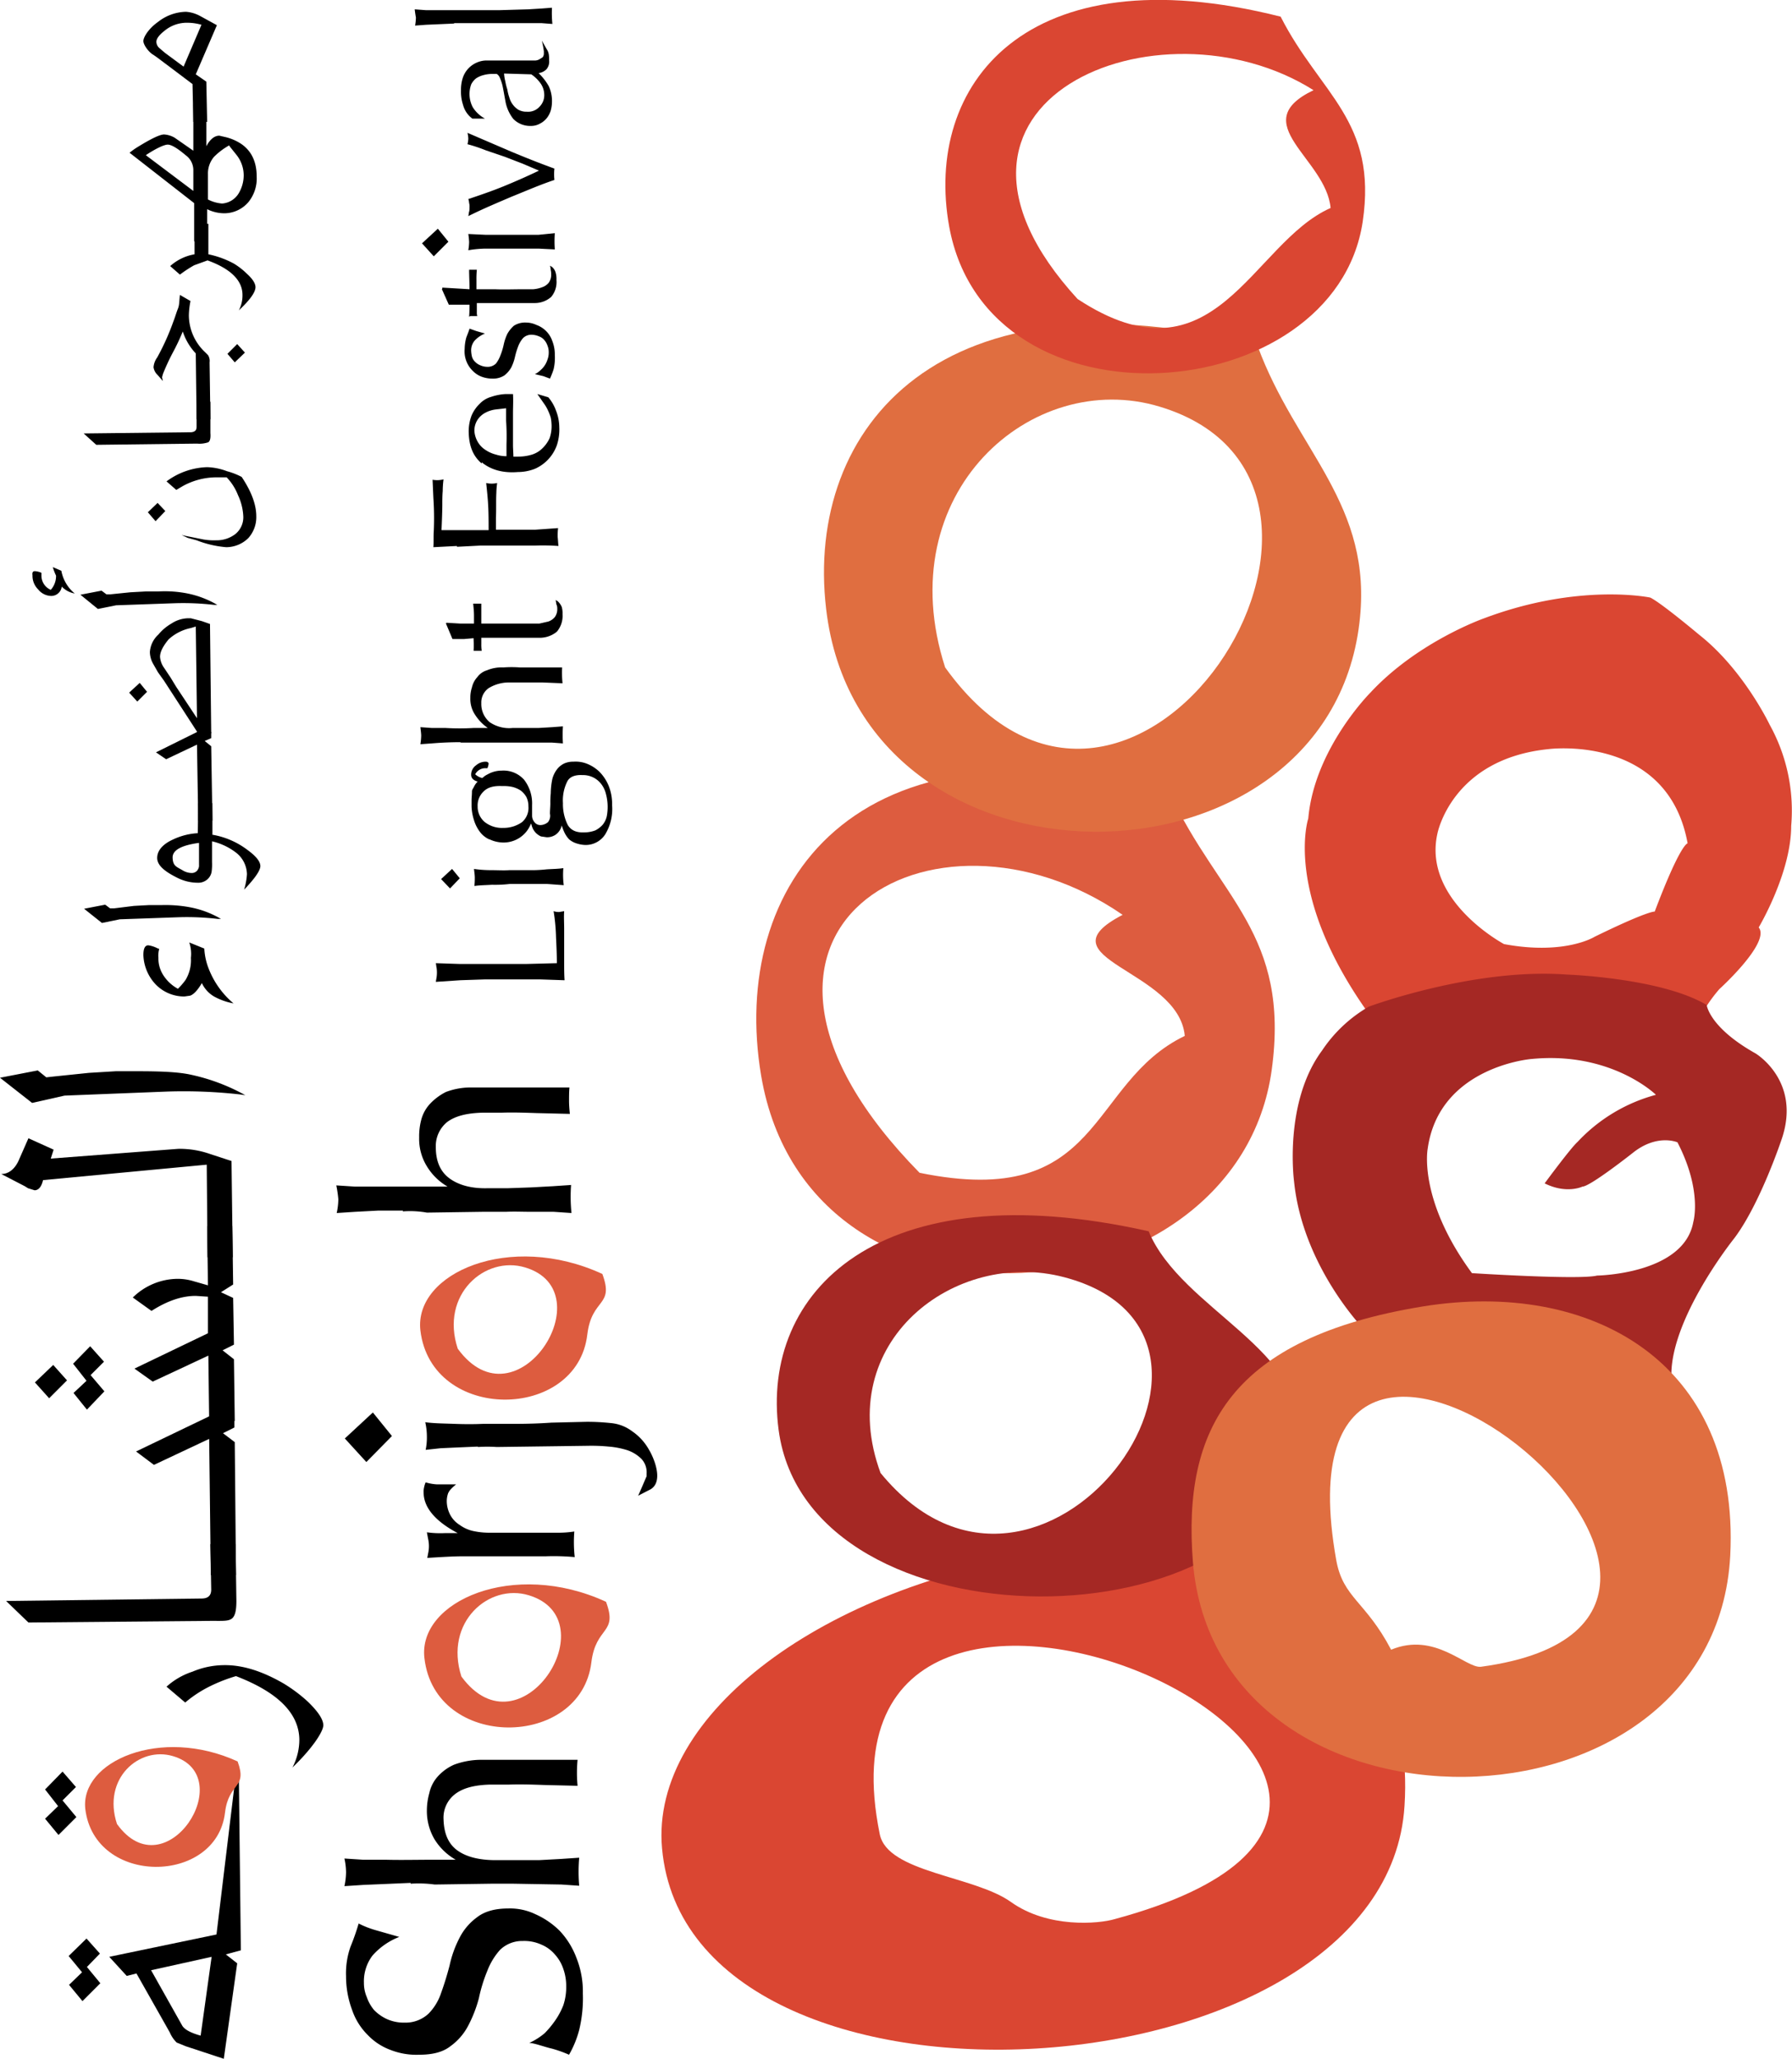 <svg id="Layer_1" data-name="Layer 1" xmlns="http://www.w3.org/2000/svg" width="441.2" height="506.8" viewBox="0 0 441.2 506.8">
  <defs>
    <style>
      .cls-1 {
        fill: #dd5c3f;
      }

      .cls-1, .cls-2, .cls-3, .cls-4, .cls-5 {
        fill-rule: evenodd;
      }

      .cls-2 {
        fill: #da4632;
      }

      .cls-3 {
        fill: #a52824;
      }

      .cls-4 {
        fill: #e06e40;
      }
    </style>
  </defs>
  <title>Sharjah Light Fesitval</title>
  <g>
    <path class="cls-1" d="M288.1,195.4c12,25.7,29.6,34.5,25,68-8.5,61.7-113.9,71-125.7,1.4-7.9-46.8,22.9-90.9,100.7-69.4m-61.7,93.3c45.4,9.3,41.2-22.1,65.3-33.7-1.5-16.4-36.1-19-15.3-29.8-46.7-32.2-108.6,3.8-50,63.5"/>
    <path class="cls-2" d="M435.7,178.4s-6.4-13.5-17.3-22.1c0,0-9.4-7.9-12.1-9.2,0,0-17.5-3.7-40.9,5.1,0,0-16.3,5.7-28,18.3,0,0-13.8,13.8-15.3,31,0,0-6.1,18.2,14.3,47.2,0,0,44.9-17.3,83.3-.3a38.5,38.5,0,0,1,3.6-4.9S436,232,433,228.3c0,0,8-13.4,8-25a43.6,43.6,0,0,0-5.3-24.9m-28.3,46s-1.5-.3-14.8,6.2c0,0-7.3,4.6-22.3,1.8,0,0-20.1-10.7-16.4-27.2,0,0,3.5-18.4,27.4-20.8,0,0,29.3-3.8,34.2,23.2-.1,0-1.9.4-8.1,16.8"/>
    <path class="cls-3" d="M432.2,259.3c-11.4-6.4-12-11.9-12-11.9-11.2-6.7-34.5-7.5-34.5-7.5-22.9-1.7-48.7,7.9-48.7,7.9a34.7,34.7,0,0,0-11.5,10.8c-9.5,12.8-6.9,32.2-6.9,32.2,2.1,20.9,17.1,36.3,17.1,36.3,31-15,76,14.1,76,14.1-2.3-14.5,15.3-36.4,15.3-36.4,6.4-8.5,11.7-24.5,11.7-24.5,4.8-14.3-6.5-21-6.5-21m-15.3,41.5c-2.3,12.9-23.7,13.2-23.7,13.2-4.4,1.1-30.8-.6-30.8-.6-13.3-18.1-10.9-30.6-10.9-30.6,2.8-20.2,25.4-22.1,25.4-22.1,19.8-2,30.8,8.8,30.8,8.8a40.9,40.9,0,0,0-19.3,11.6c-1.7,1.5-8.1,10.2-8.1,10.2,5.4,2.7,9.3.8,9.3.8,1.9,0,12.4-8.3,12.4-8.3,6-4.8,11-2.6,11-2.6,6.2,12,3.9,19.6,3.9,19.6"/>
    <path class="cls-4" d="M309.6,85.1c9.5,25.9,28.6,39,25.1,68.2-8.1,68.6-122.8,69.7-131.3-3.4-5.3-45,28.7-84.9,106.2-64.8m-24.1,15c-31.4-9.5-66.7,21.2-52.8,64.2,46.2,64.3,115.9-45.2,52.8-64.2"/>
    <path class="cls-2" d="M315.3,4.1c9.7,19.1,23.9,25.6,20.2,50.5-6.9,45.9-92.3,53-101.8,1.2C227.4,21,252.4-11.8,315.3,4.1m-50,69.5c33.9,22.3,42.8-13.8,62.3-22.4-1.1-12.2-21.1-20.9-4.2-29-37.9-23.9-102.8,2.6-58.1,51.4m-7.2,308.8c48.1-6.9,90.8,13.7,87.7,62.1C341.4,517.2,169.5,527.7,163,455c-3-33.2,40.4-64.8,95.1-72.6m16.4,90c118.3-32-78.4-121.4-57.9-20.9,1.9,9.5,23.2,10.2,32.3,16.7s21.6,5.4,25.6,4.2"/>
    <path class="cls-3" d="M282.8,303.1c8.1,19.4,39.8,29.3,36.9,51.3-7,51.4-120.7,52.3-128-2.4-4.5-33.9,24.6-63.9,91.1-48.9M262,314.4c-26.9-7.1-57.1,16-45.2,48.2,39.4,48.1,99.3-34,45.2-48.2"/>
    <path class="cls-4" d="M350.3,321.6c41.4-6.7,78.1,13.7,75.7,61.3-3.8,71.7-126.5,73.1-132.3,1.6-2.6-32.9,9.5-55.2,56.6-62.9m14.3,88.7c88.7-12-53.3-125.2-35.6-26.2,1.7,9.3,7.2,10,13.5,22,10.8-4.5,18.4,4.6,22.1,4.2"/>
    <path class="cls-5" d="M57.9,438.1l.9-1.5.5,43.5-3.7,1,2.8,2.2-3.3,23.5-9.4-3.1-2.2-.9a7.7,7.7,0,0,1-1.7-2.5l-8.2-14.5-2.4.6-4.3-4.7,26.4-5.5,4.6-38.1ZM37.2,485l7.7,13.7q.9,1.4,4.5,2.4l2.7-19.4L37.2,485Zm-15.9-7.8,3.3,3.7-3.2,3.3,3.3,4-4.4,4.4-3.3-4,3.2-3.1-3.3-4,4.4-4.3Zm-5.9-41.1,3.3,3.8-3.3,3.3,3.4,4.1-4.4,4.4-3.3-4,3.2-3.1-3.2-4.1Z"/>
    <path class="cls-5" d="M41,415.2a17.7,17.7,0,0,1,6.4-3.7,20.3,20.3,0,0,1,7.6-1.6c4.7-.1,9.6,1.5,14.8,4.5a37.7,37.7,0,0,1,5.9,4.4c2.5,2.4,3.9,4.4,3.9,5.9S77,430.3,72,435.1a14.9,14.9,0,0,0,1.7-6.9c-.1-6.4-5.2-11.6-15.6-15.6a40.1,40.1,0,0,0-6.2,2.4,29.7,29.7,0,0,0-6.3,4.1Zm10.8-35.1H58l.2,14c0,2.3-.3,3.8-1.2,4.4s-2.2.5-4.9.5L7,399.4l-5.5-5.3,48.1-.6c1.6,0,2.4-.7,2.4-2.2l-.2-11.2Z"/>
    <path class="cls-5" d="M57.7,348.6v2.8l-2.8,1.4,2.9,2.2.3,32.7H51.9l-.4-33.5-13.6,6.4-4.4-3.3,18.1-8.7Z"/>
    <path class="cls-5" d="M51.5,349.7l-.2-16-13.7,6.4-4.5-3.2,18.1-8.7v-9l-3-.2c-3.4,0-7,1.2-10.9,3.7l-4.6-3.3a15.9,15.9,0,0,1,11-4.6,13.4,13.4,0,0,1,4,.6l3.5,1-.2-14.6h6.2l.2,14.4-3,1.9,3,1.4.2,11.5-2.8,1.4,2.8,2.2.2,15.2ZM22.2,331.4l3.4,3.8-3.3,3.3,3.4,4L21.4,347l-3.3-4.1,3.2-3L18,335.7l4.2-4.3ZM13.1,336l3.4,3.8-4.4,4.4-3.5-3.9Z"/>
    <path class="cls-5" d="M7,280.2l6.2,2.8-.7,2.2,31.4-2.4a22.7,22.7,0,0,1,7.9,1.3l5.2,1.7.3,23.7H51.1l-.2-22.8-40.3,3.8Q10,293,8.5,293l-1.6-.5-.8-.5L.3,289c1.9,0,3.5-1.3,4.5-3.8ZM0,265.3l9.3-1.8,2.1,1.7,1.8-.2,8.7-.9,6.6-.4h5.6c5.7,0,10.1.2,13.1.9a48.3,48.3,0,0,1,13.2,5l-1.4-.2a124,124,0,0,0-17.8-.7l-15.2.6-10.1.4-8,1.8Z"/>
    <path class="cls-1" d="M58.5,433.6c2.5,6.8-2.2,5-3.1,12.6-2.1,17.8-32.1,18.1-34.4-.9-1.3-11.7,18.5-20.4,37.5-11.7m-15.9-1.3c-8.3-2.5-17.5,5.5-13.8,16.7,12,16.7,30.3-11.8,13.8-16.7"/>
    <path class="cls-5" d="M57.8,89.2,56,87.1l2.4-2.4,1.9,2.1ZM13,139.6l2.1.9a9.5,9.5,0,0,0,3.3,5.6,5.9,5.9,0,0,1-3.2-1.7,2.6,2.6,0,0,1-2.5,2.3,4.2,4.2,0,0,1-3.3-1.6A4.7,4.7,0,0,1,8,141.6c-.1-.7.1-1,.6-1a5,5,0,0,1,1.6.4v.7a3.8,3.8,0,0,0,2.3,3.5,5.1,5.1,0,0,0,1.3-3.5,13.5,13.5,0,0,1-.8-2.1m25.8-15.8,1.9,2-2.4,2.5-1.9-2.2Z"/>
    <g>
      <path class="cls-5" d="M41,118.5A17.6,17.6,0,0,1,51,115a15.1,15.1,0,0,1,4.9,1,17.8,17.8,0,0,1,3.6,1.4c2.4,3.6,3.6,6.8,3.6,9.7a7.7,7.7,0,0,1-2,5.4,7.8,7.8,0,0,1-5.4,2.2,25.7,25.7,0,0,1-7.3-1.7l-2.2-.6-1.5-.7.9.2,4.5.9a15.1,15.1,0,0,0,3.1.2,7.5,7.5,0,0,0,4.7-1.5,5.3,5.3,0,0,0,2-4.4,13.7,13.7,0,0,0-1.3-5.2,13.3,13.3,0,0,0-2.8-4.4H53.3a17.3,17.3,0,0,0-8.2,2.1l-1.7,1Zm7.4-19.6h3.4v7.7c.1,1.3-.1,2.1-.6,2.3a6.7,6.7,0,0,1-2.7.3l-24.8.3-3.1-2.8,26.5-.3c.9-.1,1.3-.5,1.3-1.3V98.9Z"/>
      <path class="cls-5" d="M44.3,72.6l2.6,1.5a19.7,19.7,0,0,0-.4,3.5,12.5,12.5,0,0,0,4,9.1l.7.7a2.6,2.6,0,0,1,.4,1.8l.2,14H48.4L48.2,87A14.3,14.3,0,0,1,45,81.6a51.5,51.5,0,0,1-2.4,5.1,54,54,0,0,0-2.3,4.9,6.5,6.5,0,0,0-.4,1.3l.2.9-.6-.7-.7-.8a3.2,3.2,0,0,1-1-1.9,4.7,4.7,0,0,1,.9-2.4,59.2,59.2,0,0,0,4-8.9c.4-1,.7-2.1,1.1-3.1s.3-1.8.5-3.4m3.6-10V55.1h3.4v7.5a22.9,22.9,0,0,1,6.3,2.3,17.5,17.5,0,0,1,3.2,2.5q2.1,1.9,2.1,3.3c0,1.2-1.3,3.1-4.1,5.7a7.8,7.8,0,0,0,.9-3.8c0-3.5-2.8-6.4-8.6-8.5l-3.3,1.2a30.3,30.3,0,0,0-3.5,2.3l-2.4-2.1a12,12,0,0,1,6-2.9"/>
      <path class="cls-5" d="M47.4,25.7h3.4V36c.9-1.7,2-2.6,3.2-2.6l1.3.3a12.1,12.1,0,0,1,4.2,1.8c2.4,1.7,3.7,4.3,3.7,8a9.2,9.2,0,0,1-2,6.2,7.8,7.8,0,0,1-5.9,2.8,9.6,9.6,0,0,1-4.3-1v7.9H47.8V50L31.9,37.6A18.8,18.8,0,0,1,34.2,36c3.1-1.9,5.2-2.9,6.2-2.9a5.9,5.9,0,0,1,2.6.8l4.6,3.2V25.7Zm9,10.1a17.1,17.1,0,0,0-3.7,2.8,6.3,6.3,0,0,0-1.5,4.3v6.2a8.9,8.9,0,0,0,3.5,1,5.2,5.2,0,0,0,4-2.4A8.7,8.7,0,0,0,60,43.2a8.1,8.1,0,0,0-1.8-5.1l-1.6-2ZM35.9,38.2,47.6,47V41.8a4.5,4.5,0,0,0-1.9-3.6c-2-1.7-3.5-2.6-4.4-2.6S38.3,36.6,35.9,38.2Z"/>
      <path class="cls-5" d="M47.6,30l-.2-9.3-6.5-4.9c-1.1-.8-2.2-1.7-3.3-2.4s-2.3-2.4-2.3-3.3,1.2-3,3.6-4.7a11.5,11.5,0,0,1,6.9-2.5,8.6,8.6,0,0,1,3.4,1l4.2,2.3L48.2,18.3l2.6,1.8L51,30Zm2-23.9a12.7,12.7,0,0,0-3.4-.5,8.6,8.6,0,0,0-5.6,1.9c-1.4,1.1-2.1,2-2.1,2.8a2.1,2.1,0,0,0,.7,1.5L40.6,13l4.6,3.4L49.6,6.1ZM46.6,232l3.7,1.5a15.7,15.7,0,0,0,1.1,5,21.1,21.1,0,0,0,6.1,8.5,15.7,15.7,0,0,1-4.8-1.7,7.5,7.5,0,0,1-3-3.3c-1,1.7-2,2.8-2.9,3.1l-1.4.2a9.8,9.8,0,0,1-7.1-3,11.1,11.1,0,0,1-3-7.2q0-2.4,1.2-2.4a7,7,0,0,1,2.2.7l.5.2a6,6,0,0,0-.2,2.2,7.6,7.6,0,0,0,1.3,4.4,9.8,9.8,0,0,0,3.5,3.2,16.2,16.2,0,0,0,1.9-2.2,9.4,9.4,0,0,0,1.3-5.4,8.8,8.8,0,0,0-.4-3.8m-25.9-8.3,5.2-1,1.2.9h1L33,223l3.7-.2h3.1a33,33,0,0,1,7.3.6,23.7,23.7,0,0,1,7.3,2.8h-.8a65.6,65.6,0,0,0-9.9-.4l-8.5.3-5.7.2-4.4.9Zm28.1-26h3.5v7.8h.1a19.7,19.7,0,0,1,8.5,3.7c2.2,1.6,3.2,2.9,3.2,4s-1.4,3.1-4,5.8a16.2,16.2,0,0,0,.7-3.8,6.9,6.9,0,0,0-2.8-5.4,15.4,15.4,0,0,0-5.8-2.7v5.1a13.6,13.6,0,0,1-.1,2.4,3.2,3.2,0,0,1-1.2,2,3.4,3.4,0,0,1-2.2.7,11.3,11.3,0,0,1-5.2-1.3c-3.2-1.6-4.8-3.1-4.8-4.8s1.2-3.3,3.8-4.5a16.3,16.3,0,0,1,6.2-1.6Zm.1,9.8c-4.3.6-6.5,1.8-6.4,3.7s.8,2.1,2.4,3a4.3,4.3,0,0,0,2.3.7,1.7,1.7,0,0,0,1.6-1,1.8,1.8,0,0,0,.2-1v-5.4Z"/>
    </g>
    <path class="cls-5" d="M52,180.1v1.6l-1.6.7,1.6,1.3.3,18.3H48.8l-.3-18.7-7.6,3.6-2.5-1.7,10.1-5H52Z"/>
    <path class="cls-5" d="M48.5,180.6v-.5l-8.1-12.5-1.5-2.1-1.2-2.1a6.1,6.1,0,0,1-.8-2.9,6.4,6.4,0,0,1,2.1-4.3,11.8,11.8,0,0,1,3.2-2.7,7.8,7.8,0,0,1,3.9-1.3H47l2.7.7,2,.7.3,26.9Zm-.2-26.4-1.3.4a11.5,11.5,0,0,0-5.5,2.8c-1.3,1.6-2.1,3-2.1,4.3a5.3,5.3,0,0,0,1,2.7l1.6,2.4,1.4,2.3,5.1,7.7-.3-22.6ZM34.4,168.1l1.8,2.2-2.4,2.4-2-2.2ZM19.8,146.4l5.2-1,1.2.9h1l4.9-.5,3.7-.2h3.1a28.7,28.7,0,0,1,7.3.5,23.7,23.7,0,0,1,7.3,2.8h-.8a65.6,65.6,0,0,0-9.9-.4l-8.5.3-5.7.2-4.5.9Z"/>
    <path class="cls-5" d="M91.8,347.7l4.7,5.8-6.3,6.4-5.3-5.8Zm42.3,152.8a23.4,23.4,0,0,0,2.5-3,17.9,17.9,0,0,0,2.1-3.9,13.9,13.9,0,0,0,.7-4.6,12.5,12.5,0,0,0-.7-4.3,10,10,0,0,0-2.1-3.6,8.8,8.8,0,0,0-3.3-2.4,10.2,10.2,0,0,0-4.6-.9,7.8,7.8,0,0,0-5.6,2.2,16.6,16.6,0,0,0-3.1,5.1,38.3,38.3,0,0,0-2.1,6.8,32.1,32.1,0,0,1-2.6,6.7,14.4,14.4,0,0,1-4.4,5.1c-1.9,1.5-4.5,2.1-7.7,2.1a17.4,17.4,0,0,1-7.1-1.2,14.8,14.8,0,0,1-5.6-3.7,15.8,15.8,0,0,1-3.8-6.1,23.6,23.6,0,0,1-1.5-8.3,19.7,19.7,0,0,1,1.1-7.3,56.1,56.1,0,0,0,2-5.7,23.5,23.5,0,0,0,4.4,1.7l5.6,1.6a16.9,16.9,0,0,0-6.6,4.6,10.5,10.5,0,0,0-2.1,6.7,8.7,8.7,0,0,0,.7,3.5,10.1,10.1,0,0,0,1.8,3.2,10.7,10.7,0,0,0,3.1,2.2,10.3,10.3,0,0,0,4.5.9,8.3,8.3,0,0,0,5.8-2.2,13.2,13.2,0,0,0,3.1-5.1c.8-2.2,1.5-4.5,2.1-6.8a26.8,26.8,0,0,1,2.4-6.7,14.2,14.2,0,0,1,4.3-5.1c1.9-1.5,4.5-2.2,7.7-2.2a14.4,14.4,0,0,1,6.7,1.4,20,20,0,0,1,6,4.1,19.8,19.8,0,0,1,4.1,6.6,22.3,22.3,0,0,1,1.6,8.8,33.3,33.3,0,0,1-.9,9,24.9,24.9,0,0,1-2.5,6.1,29.9,29.9,0,0,0-4.2-1.5c-1.8-.4-4.4-1.4-5.6-1.4a16.3,16.3,0,0,0,3.8-2.4m-33-37-11.7.5-4.6.3a16.9,16.9,0,0,0,.4-3.4,16.1,16.1,0,0,0-.4-3.4l4.6.3H95c3.8.1,7.6,0,11.4,0h5.8a14.7,14.7,0,0,1-5.2-5,13.7,13.7,0,0,1-1.9-7.1,15.9,15.9,0,0,1,.6-4.3,8.9,8.9,0,0,1,2-4,11.8,11.8,0,0,1,4.1-3,19.3,19.3,0,0,1,6.5-1.2h23.9a34.2,34.2,0,0,0,0,6.4l-8.2-.2c-2.9-.1-5.8-.2-8.6-.1h-4.7c-3.8.1-6.6.8-8.6,2.3a7.3,7.3,0,0,0-2.9,6.2c.1,3.6,1.2,6.1,3.4,7.7s5.4,2.4,9.4,2.4h10.7l5.5-.3,4.4-.3a39.7,39.7,0,0,0,0,6.9l-4.4-.3-11.7-.2h-5.7l-13.8.2a29.1,29.1,0,0,0-5.9-.2m9.3-96.3a5.9,5.9,0,0,0-.4,2.3,7.4,7.4,0,0,0,.9,3.3,6.6,6.6,0,0,0,2.3,2.4,8.8,8.8,0,0,0,3.4,1.5,18.7,18.7,0,0,0,4.2.4H137a25.9,25.9,0,0,0,4.4-.3,33.2,33.2,0,0,0,.1,6.3,56.1,56.1,0,0,0-7.1-.2H114.1c-2.6,0-5.6.2-8.9.4l.3-1.6a8.2,8.2,0,0,0-.1-3.1l-.3-1.6a23.8,23.8,0,0,0,4.4.2h3.2c-5.5-2.9-8.4-6.3-8.4-10a4.1,4.1,0,0,1,.1-1.2,5.8,5.8,0,0,1,.4-1.3,11.8,11.8,0,0,0,2.8.5h4.7c-.5.4-1.7,1.4-1.9,2.1m7.2-11.4-4.7.2-4.4.2-3.7.4a15.5,15.5,0,0,0,.3-3.4,16.1,16.1,0,0,0-.4-3.4c2.2.3,4.5.3,7.1.4s4.9.1,7.2,0h8c3,0,5.9-.1,8.8-.3l8.6-.2a54.1,54.1,0,0,1,5.9.3,10.2,10.2,0,0,1,5.3,2,13.4,13.4,0,0,1,4.2,4.6c1.1,1.8,3.7,7.7.4,9.7l-3.1,1.6c.1-.1,2-4.6,2.1-4.8v-.7a4.8,4.8,0,0,0-1.3-3.6,9.2,9.2,0,0,0-3.4-2.1,20.8,20.8,0,0,0-4.6-.9,43.5,43.5,0,0,0-5.1-.2l-22.5.3a35.3,35.3,0,0,0-4.6,0M99.2,298h-6l-5.7.3-4.6.3a16.9,16.9,0,0,0,.4-3.4,31.1,31.1,0,0,0-.5-3.4l4.6.3h22.8a14.4,14.4,0,0,1-5.1-5,12.8,12.8,0,0,1-1.9-7.1,15.8,15.8,0,0,1,.5-4.3,9.2,9.2,0,0,1,2.1-3.9,14,14,0,0,1,4-3,17.3,17.3,0,0,1,6.5-1.1h23.9c-.1,1.1-.1,2.2-.1,3.3s.1,2.1.2,3.2l-8.2-.2c-2.9-.1-5.8-.2-8.6-.1h-4.7c-3.8.1-6.7.8-8.7,2.3a7.6,7.6,0,0,0-2.8,6.2c0,3.6,1.2,6.1,3.4,7.7s5.3,2.5,9.3,2.4h5l5.7-.2,5.5-.3,4.4-.3a39.8,39.8,0,0,0,.1,6.9l-4.4-.3h-5.7c-2,0-4-.1-6,0h-5.7l-13.8.2a23.4,23.4,0,0,0-5.9-.3"/>
    <path class="cls-1" d="M149.2,394.3c3,8-2.5,5.9-3.6,14.9-2.6,21.4-38.5,21.7-41.1-1-1.7-14,21.9-24.4,44.7-13.9m-19-1.6c-9.8-3-20.9,6.6-16.6,20,14.6,19.9,36.4-14,16.6-20m18.1-79.1c3,8.1-2.6,5.8-3.7,14.9-2.5,21.4-38.4,21.7-41.1-1-1.6-14.1,22-24.4,44.8-13.9m-19-1.6c-9.9-3-21,6.7-16.6,20,14.5,19.9,36.3-14.1,16.6-20"/>
    <path class="cls-5" d="M113.3,241.3l-6,.4.2-1.2a8.1,8.1,0,0,0,0-2.2c-.1-.4-.1-.8-.2-1.2l6,.2h16.1l7.7-.2c0-2.2-.1-4.3-.2-6.3a47.6,47.6,0,0,0-.6-6.5,3.9,3.9,0,0,0,1.4.2l1.2-.2c-.1,1.4,0,2.8,0,4.3V237c0,1.4,0,2.8.1,4.3l-5.8-.2h-14l-6,.2m7.9-23.5c-1.5.1-3,.1-4.3.3a17.9,17.9,0,0,0,.1-2.1c0-.5-.1-1.2-.2-2.1a29,29,0,0,0,4.3.3c1.5,0,3,.1,4.4,0h4.8a33.9,33.9,0,0,0,4.4-.2c1.5-.1,2.9-.1,4.1-.3a19.7,19.7,0,0,0,.1,4.2l-4.1-.3h-9.2a31,31,0,0,1-4.4.2m-.7-11.2a6,6,0,0,1-2.3-1.9,9.2,9.2,0,0,1-1.4-2.8,12.8,12.8,0,0,1-.6-3.3v-1.7c0-.5.1-1.2.1-2.1s1.6-1.9,1.6-1.9a4.7,4.7,0,0,1,2.3-2.3,6.9,6.9,0,0,1,3.4-.9,6.8,6.8,0,0,1,5.5,2.2,9.5,9.5,0,0,1,2,6.3v2.6a2.5,2.5,0,0,0,.6,1.6,1.8,1.8,0,0,0,1.5.7,3,3,0,0,0,1.8-.7,2.5,2.5,0,0,0,.5-2.1c0-.9.1-1.7.1-2.5a20.9,20.9,0,0,1,.1-2.5,17.9,17.9,0,0,1,.4-3.6,6.7,6.7,0,0,1,1.2-2.4,4.9,4.9,0,0,1,1.8-1.4,5.4,5.4,0,0,1,2.2-.4,7.6,7.6,0,0,1,3.3.5,9.5,9.5,0,0,1,3,1.9,10.7,10.7,0,0,1,2.3,3.4,11.9,11.9,0,0,1,.9,4.9,12,12,0,0,1-1.7,7.2,5.7,5.7,0,0,1-4.9,2.6,7.8,7.8,0,0,1-2.2-.4,5.2,5.2,0,0,1-1.8-1A7,7,0,0,1,139,205a13.4,13.4,0,0,1-.7-1.8h0a3.8,3.8,0,0,1-1.4,2.2,3.7,3.7,0,0,1-2.3.7l-1.4-.2a4.2,4.2,0,0,1-1.2-.8,4.4,4.4,0,0,1-.8-1.1,5.6,5.6,0,0,1-.4-1.2h-.1a7.2,7.2,0,0,1-6.8,4.6,8.1,8.1,0,0,1-3.4-.8m19.2-14.3a10.4,10.4,0,0,0-1.1,5.4,11.4,11.4,0,0,0,1.2,5.4c.8,1.3,2.1,1.9,4.1,1.8a7.6,7.6,0,0,0,2.7-.5,6.2,6.2,0,0,0,1.8-1.4,5.1,5.1,0,0,0,1-2.1,12.3,12.3,0,0,0-.2-5.4,6.6,6.6,0,0,0-1.1-2.4,5.6,5.6,0,0,0-4.7-2.3c-1.8-.1-3.1.4-3.7,1.5m-20.6,2.5a4.7,4.7,0,0,0-1.5,3.7,4.9,4.9,0,0,0,1.8,3.9,6.9,6.9,0,0,0,4.5,1.4,7.9,7.9,0,0,0,4.6-1.4,4.6,4.6,0,0,0,1.6-3.9,5.2,5.2,0,0,0-.5-2.3,5.4,5.4,0,0,0-1.4-1.6,6.7,6.7,0,0,0-2.1-.9,10.1,10.1,0,0,0-2.5-.2c-2-.1-3.5.3-4.5,1.3m-5.7-12.1c-2.4,0-4.7.1-7.1.3l-2.8.2a14.9,14.9,0,0,0,.2-2.1c0-.5-.1-1.2-.2-2.1l2.8.2h3.4q3.5.2,6.9,0h3.5A11.4,11.4,0,0,1,117,176a7,7,0,0,1-1.2-4.2,7.8,7.8,0,0,1,.4-2.6,5.5,5.5,0,0,1,1.3-2.5,4.6,4.6,0,0,1,2.4-1.7,9.3,9.3,0,0,1,4-.7,28,28,0,0,1,4.1,0h10.4a25.4,25.4,0,0,0,.1,3.9l-4.9-.2h-8a9.6,9.6,0,0,0-5.3,1.4,4.3,4.3,0,0,0-1.8,3.7,5.8,5.8,0,0,0,2.1,4.7,8.5,8.5,0,0,0,5.6,1.4h6.4l3.4-.2,2.6-.2a29.4,29.4,0,0,0,0,4.2l-2.7-.2H113.4m-3.5-29.5,3.4.2h3.4v-1.9c0-1-.1-2-.2-3h2v4.9h14.3l2.2-.5a3.6,3.6,0,0,0,1.6-1.1,3.3,3.3,0,0,0,.6-2.1,2.2,2.2,0,0,0-.2-1c-.1-.4-.1-.7-.2-1.1l.5.3a3.9,3.9,0,0,1,1,1.4,5.5,5.5,0,0,1,.2,1.8,6,6,0,0,1-1.4,4.3,6.6,6.6,0,0,1-4.2,1.5H118.5v1.5a9.7,9.7,0,0,0,.1,1.7h-2c.1-1.4,0-2.4,0-3.1l-2.3.2h-2.9l-1.6-3.8Zm1.4,60.6,1.9,2.3-2.4,2.5-2.2-2.3Z"/>
    <path class="cls-5" d="M121,191.1l-.7,1.4a6.4,6.4,0,0,0-3.9,2,4.5,4.5,0,0,1,1.2-2.1c-1-.3-1.6-.8-1.6-1.7a2.8,2.8,0,0,1,1.2-2.3,3.6,3.6,0,0,1,2.4-.9c.4,0,.7.2.7.5a3.6,3.6,0,0,1-.3,1.1h-.5a2.8,2.8,0,0,0-2.5,1.5,3.7,3.7,0,0,0,2.3,1l1.7-.4m-8.5-56.8-5.8.3c.1-1.3,0-2.7.1-4a73,73,0,0,0-.1-8.1l-.2-4.5a6.2,6.2,0,0,0,2.7-.1,23.3,23.3,0,0,0-.2,2.9c-.1,1.1-.1,2.3-.1,3.5s-.1,4.1-.2,6.1h11.6c0-2,0-3.9-.1-5.9s-.3-3.8-.5-5.7a6.1,6.1,0,0,0,2.7,0,21.1,21.1,0,0,0-.2,2.5c-.1,2,0,4-.1,6v3h9.6l5.7-.4a15.5,15.5,0,0,0-.1,2.2c.1.8.1,1.5.2,2.2a53.7,53.7,0,0,0-5.7-.1H118.3l-5.8.3m6.1-20.5c-2.1-1.8-3.1-4.2-3.2-7.6a10.9,10.9,0,0,1,.7-4.2,8.8,8.8,0,0,1,2-2.9,6.2,6.2,0,0,1,2.8-1.7,13.5,13.5,0,0,1,3.6-.7h1.8c.1,1.6,0,3.2,0,4.8v7.7c0,1,.1,2,.1,2.9h1.3a11.4,11.4,0,0,0,3.3-.5,6.3,6.3,0,0,0,2.6-1.6,8.1,8.1,0,0,0,1.7-2.4,8.8,8.8,0,0,0,.5-3.3,11,11,0,0,0-.2-1.8,13.4,13.4,0,0,0-.7-1.8,9.5,9.5,0,0,0-1-1.7L132.3,97l2.7.8a10.6,10.6,0,0,1,1.9,3.3,11.5,11.5,0,0,1,.8,4.1,12.3,12.3,0,0,1-.6,4.4,10,10,0,0,1-5.4,5.8,11.6,11.6,0,0,1-4.2.8c-3.8.3-6.7-.6-8.9-2.4m-.9-4.9a5.8,5.8,0,0,0,1.9,1.9,8,8,0,0,0,2.5,1.1,8.2,8.2,0,0,0,2.6.4v-2.9a57.6,57.6,0,0,0-.1-5.9v-3l-2.6.3a7.3,7.3,0,0,0-2.5.8,5.2,5.2,0,0,0-1.9,1.7,4.9,4.9,0,0,0-.8,2.8,6.2,6.2,0,0,0,.9,2.8m1.8-47.7a27.2,27.2,0,0,0-4.2.4,13.6,13.6,0,0,0,.2-2,19.1,19.1,0,0,0-.2-2l4.2.2h13.1l4-.4a26.7,26.7,0,0,0,0,4l-4-.2H119.5M126,48.4c-3.5,1.5-7.1,3-10.7,4.8.1-.4.1-.8.2-1.1s.1-.8.1-1.2a2.5,2.5,0,0,0-.1-.9,3.6,3.6,0,0,0-.2-1c3-1,5.9-2,8.6-3.1s5.9-2.5,8.8-3.9l-4-1.7-4.4-1.7L119.6,37a39.6,39.6,0,0,0-4.5-1.5,6.8,6.8,0,0,0,.2-1.4,7.8,7.8,0,0,0-.2-1.4l10.7,4.6c3.6,1.5,7.1,2.9,10.7,4.2a13.1,13.1,0,0,0,0,2.8c-3.6,1.2-7,2.7-10.5,4.1M111.8,5.8l-6.9.3-2.7.2a13.6,13.6,0,0,0,.2-2c-.1-.5-.2-1.2-.3-2l2.7.2h18.3l6.9-.2,3.3-.2,2.6-.2a26.7,26.7,0,0,0,.1,4l-2.6-.2H111.8"/>
    <path class="cls-5" d="M107.8,56.3l2.6,3.2-3.6,3.6-2.9-3.2Z"/>
    <path class="cls-5" d="M114,25.8a10.2,10.2,0,0,1-.5-3.5,9.5,9.5,0,0,1,.4-3,6.2,6.2,0,0,1,3.5-3.9,5.9,5.9,0,0,1,2.7-.5h11.6a2.3,2.3,0,0,0,1.1-.3l.8-.5a1.5,1.5,0,0,0,.3-1v-.5a23.8,23.8,0,0,0-.5-2.6l1.2,2.1a3.3,3.3,0,0,1,.5,1.2,8.1,8.1,0,0,1,.1,1.6,2.9,2.9,0,0,1-.7,2.2,3.4,3.4,0,0,1-1.9.9,14,14,0,0,1,2.5,3.2,8.6,8.6,0,0,1,.8,3.8,8.3,8.3,0,0,1-.3,2.2,5.7,5.7,0,0,1-1,1.9,5.1,5.1,0,0,1-1.6,1.3,4.4,4.4,0,0,1-2.3.6,5.8,5.8,0,0,1-4.3-1.7,9.8,9.8,0,0,1-2-4.6c-.3-1.6-.5-2.8-.7-3.7a11.8,11.8,0,0,0-.7-2,1.9,1.9,0,0,0-.7-.8h-1.1a7.8,7.8,0,0,0-2.2.3,5.8,5.8,0,0,0-1.8.8,4.4,4.4,0,0,0-1.2,1.5,7,7,0,0,0,.4,5.6,8.1,8.1,0,0,0,3,2.8h-3.1a6.1,6.1,0,0,1-2.3-3.4M124.4,20a14.6,14.6,0,0,0,.5,2,11.7,11.7,0,0,0,.5,2,5.1,5.1,0,0,0,.9,1.8,4.9,4.9,0,0,0,1.3,1.2,4.1,4.1,0,0,0,2.1.5,3.8,3.8,0,0,0,3.2-1.3,4,4,0,0,0,1.1-2.7,5,5,0,0,0-1-3.1,8.8,8.8,0,0,0-2.2-2.1l-6.7-.2a10.8,10.8,0,0,0,.3,1.9m8.7,71.1a5.6,5.6,0,0,0,1.7-2.6,4.8,4.8,0,0,0,.3-1.8,4.1,4.1,0,0,0-.3-1.6,3.9,3.9,0,0,0-.8-1.4,3,3,0,0,0-1.3-.9,4.8,4.8,0,0,0-1.8-.4,2.9,2.9,0,0,0-2.1.8,6.7,6.7,0,0,0-1.2,2,19.8,19.8,0,0,0-.8,2.6,11.4,11.4,0,0,1-.9,2.6,6.5,6.5,0,0,1-1.7,2,5.1,5.1,0,0,1-3,.8,7.6,7.6,0,0,1-2.7-.5,6,6,0,0,1-2.1-1.4,6.7,6.7,0,0,1-2-5.4,11.1,11.1,0,0,1,.4-2.8c.3-.8.6-1.5.8-2.2l1.7.6,2.1.6a7.4,7.4,0,0,0-2.5,1.7,3.7,3.7,0,0,0-.9,2.6,7.8,7.8,0,0,0,.2,1.4,2.9,2.9,0,0,0,.7,1.2,3.8,3.8,0,0,0,1.3.9,4.3,4.3,0,0,0,1.7.4,2.9,2.9,0,0,0,2.2-.8,7.5,7.5,0,0,0,1.1-2,16,16,0,0,0,.8-2.6,12.2,12.2,0,0,1,.9-2.7,7.8,7.8,0,0,1,1.6-2,5.1,5.1,0,0,1,3-.8,6.2,6.2,0,0,1,2.6.6,6.4,6.4,0,0,1,3.9,4,9,9,0,0,1,.6,3.4,12.3,12.3,0,0,1-.3,3.5,18.5,18.5,0,0,1-.9,2.3l-1.6-.6-2.1-.5a5.3,5.3,0,0,0,1.4-1M108.9,70.8l3.4.2,3.3.2c0-1.6-.1-3.2-.1-4.8h1.9a22.6,22.6,0,0,0-.1,2.6v2.2h4.5c2.3.1,4.7,0,7,0h2.5a7.9,7.9,0,0,0,2.2-.5,3.6,3.6,0,0,0,1.6-1.1,3.3,3.3,0,0,0,.6-2.1,4.1,4.1,0,0,0-.1-1,4.3,4.3,0,0,0-.2-1.1l.5.3a2.8,2.8,0,0,1,.9,1.4,5.5,5.5,0,0,1,.2,1.8,5.7,5.7,0,0,1-1.3,4.2,6.1,6.1,0,0,1-4.1,1.5H117.4v2.3a2.8,2.8,0,0,0,.1.9H116a.6.6,0,0,0-.5.2c.1-1.4.1-2.4.1-3h-5.1l-1.7-3.8A.5.5,0,0,0,108.9,70.8Z"/>
  </g>
</svg>
